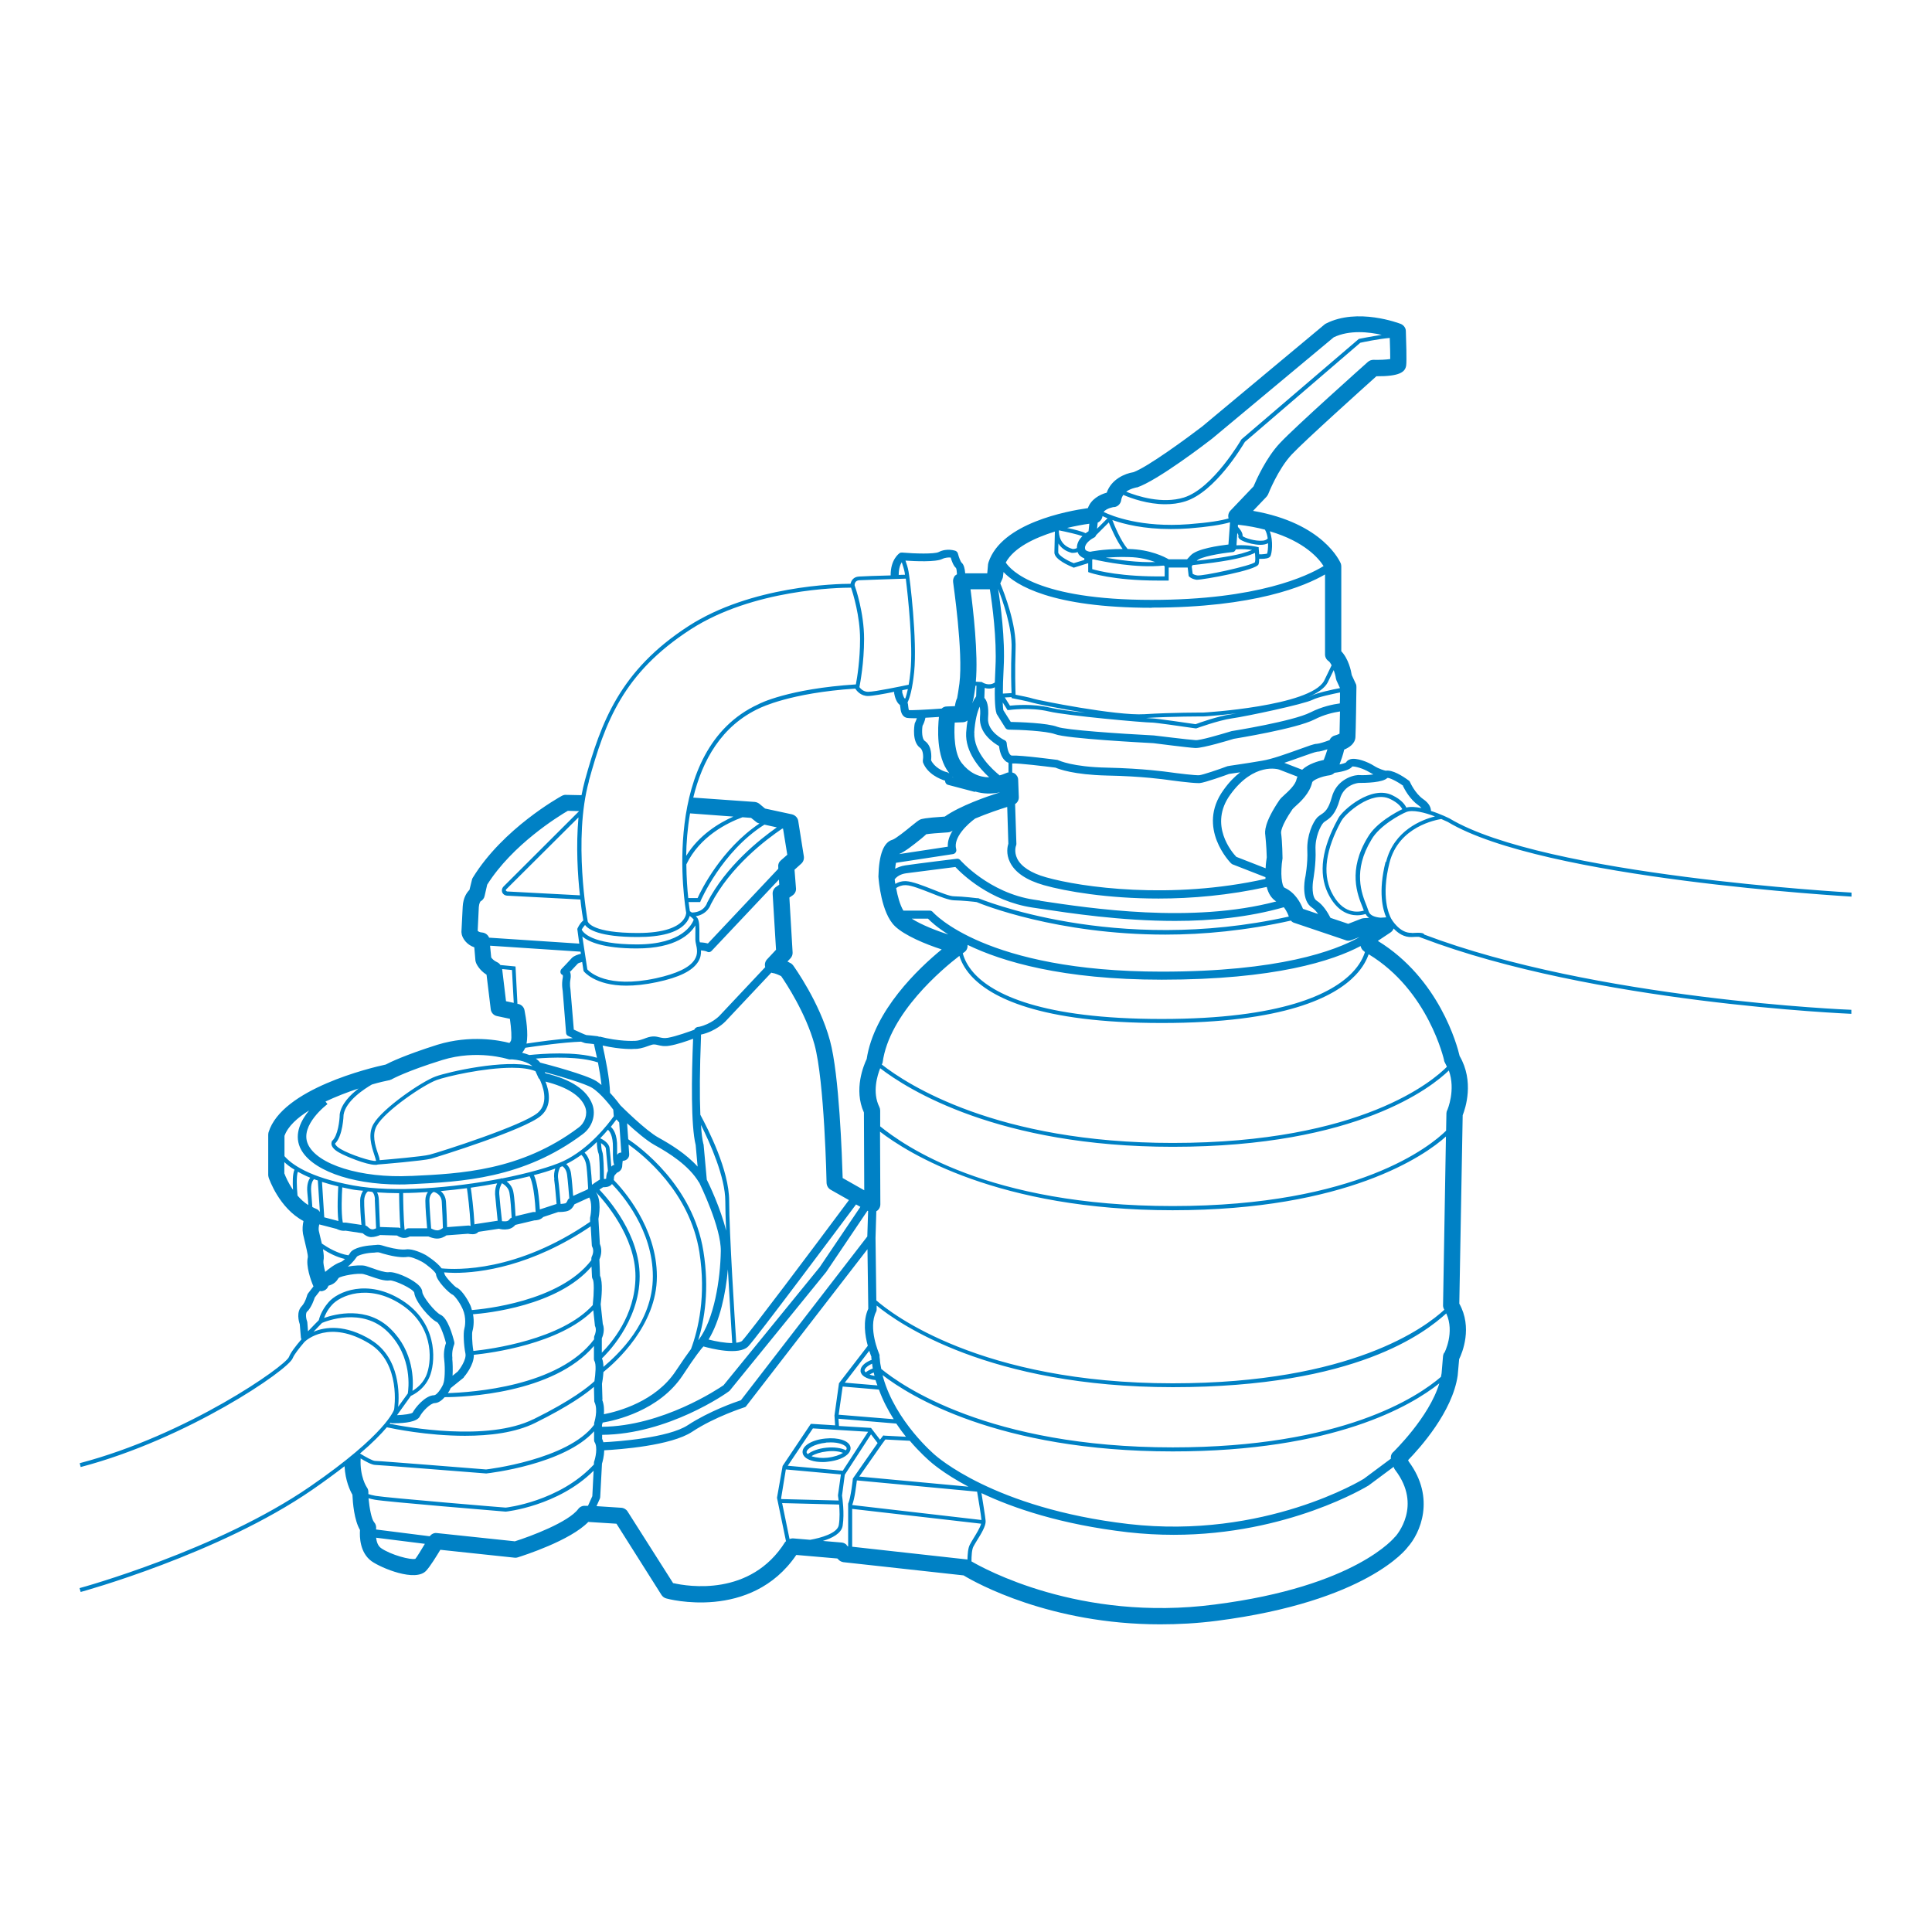 <svg viewBox="0 0 120 120" version="1.1" xmlns="http://www.w3.org/2000/svg" id="Layer_1">
  
  <defs>
    <style>
      .st0 {
        fill: #0081c5;
      }
    </style>
  </defs>
  <path d="M87.68,57.94c-.75.04-1.26-.86-1.27-.88-.14-.26-.64-1.35-.11-3.46.57-2.28,2.93-2.68,3.22-2.73.16.07.3.13.4.18,5.92,3.56,24.89,4.62,25.08,4.64v-.25c-.18-.01-19.08-1.07-24.96-4.6-.04-.02-.55-.28-1.16-.47,0-.18-.08-.46-.49-.74-.51-.36-.81-1.05-.81-1.05-.02-.04-.04-.08-.08-.1-.38-.28-1.01-.68-1.43-.61-.09-.02-.41-.1-.74-.31-.36-.23-1.08-.52-1.47-.4-.16.05-.23.15-.25.19-.05.04-.2.09-.41.13.1-.27.22-.6.29-.92.31-.13.69-.37.7-.8.02-.29.06-2.79.06-3.07,0-.08,0-.15-.04-.22l-.25-.54c-.04-.26-.2-1.01-.65-1.48v-5.26c0-.06-.01-.13-.03-.19-.05-.11-1.08-2.51-5.45-3.27l.83-.87s.09-.11.11-.17c.01-.02.61-1.56,1.47-2.47.81-.86,4.47-4.15,5.25-4.85,1.44.01,1.79-.26,1.85-.67.04-.28,0-1.58-.02-2.13,0-.2-.13-.37-.31-.45-.11-.04-2.69-1.03-4.66-.02-.04.02-.07.04-.1.07l-7.58,6.32c-.9.69-3.43,2.55-4.28,2.84-.51.08-1.36.43-1.65,1.27-.45.12-.98.42-1.17.96-1.28.18-5.36.93-6.17,3.36-.01.04-.02.08-.03.12l-.05.57h-1.37c-.02-.28-.08-.54-.22-.66-.06-.05-.17-.32-.23-.56-.02-.08-.08-.15-.16-.18-.02,0-.51-.19-1.04.08-.26.13-1.48.1-2.27.03-.05,0-.11,0-.16.04-.02.02-.56.38-.55,1.38-.77.02-1.72.05-1.97.07-.35.02-.48.26-.52.45-.85,0-6.19.12-10.07,2.63-4.25,2.75-5.43,5.97-6.43,9.58-.08.3-.15.61-.21.92l-.97-.02c-.08-.01-.17.02-.25.06-.15.08-3.66,2.03-5.53,5.08-.03.04-.05.09-.06.15l-.15.61c-.17.17-.39.49-.42,1.04l-.08,1.58s.01.11.02.15c.06.25.29.63.78.8l.07.83s.02.09.04.14.19.44.65.73l.26,2.14c.02.21.18.39.39.43l.8.17c.09.61.12,1.2.07,1.35-.03.07-.07.12-.1.15-.6-.16-2.41-.52-4.47.11-2.02.64-2.95,1.09-3.21,1.23-.93.2-6.45,1.51-7.28,4.21-.01.05-.02.1-.02.15v2.51s.01.11.03.16c.03.08.65,1.89,2.16,2.69-.05.23-.08.51-.03.8.03.13.07.3.11.47.07.3.21.85.19.98-.13.53.18,1.43.35,1.81l-.34.44s-.04.06-.05.1c0,0-.11.44-.33.68-.36.36-.19.96-.13,1.13l.07.84s.01.06.03.08v.02c-.35.41-.67.82-.77,1.09-.22.57-6.32,4.85-13,6.6l.06.24c6.62-1.74,12.89-6.02,13.17-6.76.09-.23.4-.62.73-1.01.12-.12,1.56-1.41,4.03.1,2,1.22,1.54,4.07,1.54,4.09,0,.01-.44,1.5-5.22,4.79-5.75,3.96-14.23,6.29-14.32,6.31l.07.24c.08-.02,8.61-2.36,14.39-6.35.78-.54,1.43-1.02,2-1.46.05.9.34,1.51.49,1.77.02.5.11,1.58.47,2.19-.03.43-.01,1.41.72,1.94.61.43,2.73,1.31,3.39.59.26-.28.65-.92.88-1.3l4.61.49c.07.01.14,0,.2-.02.35-.11,3.26-1.04,4.38-2.2l1.75.11,2.8,4.43c.07.1.17.18.29.21.05.02,5.26,1.44,8.08-2.7l2.55.22.07.07c.08.09.19.14.31.16l7.46.82c.75.46,5.38,3.04,12.21,3.04,1.12,0,2.3-.06,3.53-.22,9.3-1.2,11.78-4.48,11.84-4.57.77-.85,1.76-3.04.07-5.32l-.04-.09c.72-.74,2.76-3,3.08-5.26l.09-1.01c.2-.41.84-1.97.01-3.45l.21-11.7c.17-.43.73-2.1-.19-3.68-.15-.66-1.27-4.81-5.08-7.15l.81-.54c.08-.06.14-.14.17-.23.26.28.65.56,1.14.53.21-.01.35-.02.44-.01l.16.06c10.65,4.06,26.53,4.71,26.69,4.72v-.25c-.15,0-15.91-.65-26.52-4.67-.05-.1-.19-.14-.79-.1ZM84.74,59.11s.02.02.04.02c-.1.32-.31.78-.79,1.28-1.26,1.31-4.34,2.88-11.84,2.88s-10.49-1.55-11.66-2.85c-.43-.48-.61-.92-.69-1.23.06-.04.1-.07.11-.08.14-.1.2-.27.19-.44,2.15,1.04,5.89,2.16,12.06,2.16,7.05,0,10.63-1.18,12.35-2.09.03.14.11.27.24.34ZM89.89,68.95c-.03.07-.05.13-.05.2l-.02,1.08c-.95.93-5.47,4.68-16.98,4.68s-16.74-3.8-18.17-4.95v-.98c0-.08-.02-.16-.05-.22-.46-.92-.12-1.98.05-2.41,1.7,1.31,7.33,4.88,18.17,4.88,11.51,0,16.12-3.74,17.15-4.74.44,1.22-.09,2.44-.09,2.45ZM89.69,84.03c-.03.06-.05.13-.06.19l-.09,1.08c-.01.07-.03.15-.04.22-1.45,1.25-6.13,4.38-16.66,4.38-11.45,0-16.89-3.87-18.11-4.88,0-.01,0-.03,0-.04-.04-.19-.07-.35-.08-.54-.01-.06-.01-.12-.02-.17v-.11s-.02-.05-.03-.08c0-.02-.7-1.59-.18-2.61.02-.04.03-.08.03-.12v-.26c1.35,1.11,6.98,5.07,18.4,5.07s15.68-3.41,16.98-4.58c.54,1.17-.11,2.45-.12,2.45ZM53.22,91.95l7.47.7c.08.49.24,1.41.27,1.76l-8.03-.93h0c.16-.39.26-1.3.29-1.52ZM53.37,91.71l1.4-2,.22-.3,1.52.08c.64.75,1.18,1.21,1.22,1.25.07.06.83.76,2.42,1.6l-6.79-.63ZM54.93,89.16h-.07s-.2.26-.2.26l-.56-.73-1.99-.12-.03-.45,3.59.3c.2.3.4.57.6.82l-1.35-.07ZM52.05,92.91s.02.12.04.29l-3.57-.09v-.07s.29-1.77.29-1.77l3.42.31-.18,1.28v.02s0,.02,0,.02ZM52.34,91.35l-3.41-.31,1.56-2.32,3.43.21-1.58,2.43ZM52.09,87.87l.25-1.75,2.25.19c.25.68.57,1.29.92,1.84l-3.42-.28ZM37.48,89.59c-.02-.08-.05-.15-.08-.22v-.25c4.09-.03,7.72-2.58,7.87-2.7.02-.01.03-.03.05-.04l6-7.38,2.56-3.8.04.02-.05,1.58-7.85,10.17c-.37.12-1.97.68-3.3,1.55-1.2.79-4.39,1.02-5.24,1.06ZM33.13,88.15c-2.84,1.41-7.91.49-8.93.28.02-.02.03-.04.05-.06l.06.02c.06.02.13.01.19.01.65,0,1.41-.08,1.58-.43.15-.3.66-.82.92-.82.24-.01.45-.18.62-.37,1.18,0,6.75-.21,9.27-3.18v.8s0,.09.03.13c.12.2.07.8,0,1.26-.36.34-1.39,1.18-3.78,2.36ZM28.1,84.38c-.06-.49.1-.84.1-.84.02-.05.03-.11.02-.17-.11-.45-.41-1.51-.86-1.71-.34-.16-1.11-1.12-1.13-1.41-.01-.17-.12-.35-.35-.53-.44-.36-1.37-.76-1.75-.7-.21.02-.65-.12-.97-.24-.17-.06-.32-.11-.45-.15-.21-.06-.67-.04-1.11.04.32-.24.54-.58.57-.62.07-.07.45-.21.93-.24.11,0,.19-.01.25-.02.15-.01.15-.02.42.07l.15.04c.57.16,1.07.22,1.39.17.14-.03.53.1.88.29.3.16.85.62.89.77.01.41.84,1.22,1.04,1.29.08.04.39.38.62.89.24.54.14,1.1.1,1.23-.07.25-.04.99.07,1.54.07.37-.35.96-.47,1.1l-.33.27c.02-.37.01-.78-.02-1.08ZM20.06,77.59c.35.23.84.49,1.37.61-.1.09-.2.17-.3.2-.33.11-.75.44-.93.6-.08-.29-.13-.58-.11-.69.04-.19.02-.43-.03-.71ZM19.33,74.05c-.05-.56.12-.76.18-.81.07.03.15.06.23.08l.13,1.96c-.06-.09-.14-.17-.24-.2-.08-.03-.15-.07-.23-.11-.02-.24-.04-.55-.07-.93ZM20.19,68.43c.68-.32,1.4-.6,2.08-.82-.51.39-1.07.95-1.17,1.6,0,.35-.11,1.34-.47,1.65l-.02.03s-.04.12-.02.21c.04.16.19.33.46.48.39.23,1.7.77,2.26.77.06,0,.11,0,.16-.02.27-.02,2.8-.23,3.3-.36.42-.12,5.84-1.8,6.83-2.67.73-.63.49-1.6.28-2.12,1.35.34,2.2.88,2.47,1.59.16.43-.01.97-.42,1.27-3.57,2.68-7.34,2.86-10.36,3h-.07c-3.08.15-5.83-.71-6.38-1.99-.51-1.17,1.2-2.46,1.22-2.47l-.12-.16ZM33.26,66.54l.2.44s.04.02.05.04c.17.34.63,1.45-.1,2.09-.91.79-6.07,2.44-6.73,2.61-.42.11-2.47.29-3.1.34,0-.12-.06-.27-.12-.45-.16-.48-.37-1.14-.06-1.69.52-.92,2.91-2.55,3.73-2.84.6-.22,2.93-.76,4.68-.76.57,0,1.08.06,1.44.21ZM33.55,66c-.05-.07-.14-.16-.27-.25.96-.08,2.73-.14,3.86.24.09.46.17.96.22,1.4-.11-.09-.21-.17-.32-.24-.64-.4-2.98-1.02-3.49-1.15ZM32.62,65.08c.81-.12,2.36-.34,3.47-.38.23.09.28.1.31.1.06,0,.31.03.49.05.04.18.11.49.19.85-1.37-.41-3.43-.25-4.2-.17-.13-.05-.28-.1-.45-.14.07-.08.14-.19.2-.31ZM35.42,60.35c.16-.17.4-.42.47-.5.03-.03.15-.07.27-.1l.08.53.02.05s.68.89,2.64.89c.53,0,1.17-.06,1.91-.22,1.37-.29,2.2-.7,2.55-1.26.16-.25.19-.49.18-.71.23.02.33.06.33.06h0s.1.05.15.05c.07,0,.13-.03.18-.08l4.18-4.43.02.32-.19.13c-.14.09-.23.26-.22.44l.21,3.47-.56.6c-.12.13-.16.31-.11.48l-2.86,3.04s-.49.5-1.26.67c-.06,0-.13.01-.21.07-.04.03-.06.07-.08.11-.27.1-1.12.41-1.64.5-.24.04-.37,0-.52-.03-.2-.05-.42-.11-.83.04-.5.2-.7.18-.76.18,0,0-.92.05-2.14-.27v.03s-.08-.05-.13-.05c-.14-.02-.63-.07-.68-.07-.08-.02-.44-.18-.78-.34l-.21-2.52s-.06-.29,0-.6c.04-.21.02-.38-.04-.5ZM36.33,57.44c.2.29.9.76,3.28.76,1.45,0,2.44-.27,2.94-.81.18-.19.25-.37.29-.5.08.06.18.14.25.23-.1.27-.7,1.54-3.53,1.54s-3.35-.75-3.43-.92c.03-.06.11-.18.21-.29ZM42.86,50.52l2.69.2c-.9.4-2.14,1.15-2.93,2.44.01-.82.08-1.72.24-2.64ZM46.11,50.76l.54.04.34.27c.05.04.11.06.18.08-2.36,1.58-3.63,4.15-3.84,4.63h-.58c-.06-.52-.11-1.24-.12-2.09.84-1.75,2.56-2.59,3.49-2.93ZM21.77,77.79c-.03.05-.08.12-.13.18-.65-.1-1.29-.48-1.65-.73-.03-.12-.06-.24-.09-.37-.04-.16-.07-.31-.1-.43-.02-.12,0-.27.03-.39l1.08.28c.05.03.31.15.55.11l1.07.16c.1.09.29.23.51.24.23,0,.46-.08.57-.13l1.05.03c.09.06.25.15.44.15.16,0,.28-.05.35-.09h1.16c.1.04.31.13.54.13h.01c.24,0,.46-.12.57-.2l1.34-.1c.06.01.16.03.3.03.17,0,.28-.07.35-.15l1.27-.19c.1.03.32.07.55.03.24-.04.39-.17.47-.27l1.18-.28c.11,0,.38-.02.55-.21l.93-.31c.11,0,.41,0,.6-.07.22-.07.35-.28.41-.41l.7-.32c.09-.04.15-.07.22-.1.16.27.14.86.05,1.26,0,.02,0,.04,0,.07v.18c-4.55,3.13-8.3,2.98-9.22,2.89-.31-.42-.98-.82-.99-.83-.18-.1-.8-.4-1.2-.35-.25.04-.7-.02-1.18-.15l-.14-.04c-.33-.1-.37-.11-.61-.08-.06,0-.13.01-.24.02-.36.02-1.11.14-1.32.46ZM26.94,74.03c.11.03.48.17.5.63.03.47.06,1.25.07,1.62,0,0-.02,0-.03.01-.04.03-.17.13-.32.13-.15,0-.31-.08-.36-.11,0,0-.01,0-.02,0-.03-.4-.1-1.29-.11-1.73,0-.39.2-.52.27-.55ZM31.18,75.84c-.05-.41-.14-1.28-.17-1.68-.02-.33.1-.56.17-.67.13.08.4.26.46.58.07.37.12,1.17.14,1.56-.05.02-.1.05-.13.1,0,0-.06.1-.18.12-.11.02-.22,0-.29,0ZM37.51,73.23c0-.54-.02-1.51-.1-1.69-.04-.09-.07-.33-.08-.54.13.09.28.21.3.33.03.25.1,1.1.13,1.4-.06.09-.1.24-.11.48-.02.01-.07.02-.13.02ZM37.45,73.74c.13,0,.34,0,.5-.13.03-.02.04-.05.06-.07.64.66,2.54,2.87,2.54,5.74s-2.18,4.86-3.07,5.62c0-.19-.03-.38-.09-.53.17-.16,2.34-2.24,2.34-5.1,0-2.57-1.92-4.77-2.5-5.38.07-.05.15-.1.23-.15ZM37.26,77.28l-.09-1.57c.04-.22.2-1.16-.16-1.67,0,0,0,0,0,0,.52.55,2.46,2.75,2.46,5.23s-1.55,4.19-2.09,4.75v-.89c.07-.15.2-.54.06-.9l-.13-1.22c.05-.41.15-1.37-.04-1.77l-.04-1.01c.07-.16.2-.54.04-.94ZM28.25,79.06c1.58,0,4.75-.4,8.44-2.89l.07,1.19s.01.07.03.09c.14.28-.03.59-.03.59-.02.04-.03.09-.03.13v.1c-1.96,2.59-6.77,3.05-7.42,3.1-.03-.09-.04-.17-.08-.26-.25-.56-.66-1.08-.88-1.14-.15-.09-.7-.67-.74-.84,0-.03-.02-.07-.03-.1.17.01.39.03.68.03ZM29.4,83.9c-.09-.55-.09-1.11-.06-1.2.05-.16.13-.59.04-1.07.83-.06,5.27-.51,7.36-2.96l.03.65s.02.1.05.14c.08.13.08.83,0,1.55v.05c-1.95,2.15-6.34,2.74-7.41,2.85ZM37.42,86.94l-.03-.99c.02-.1.07-.4.09-.73.78-.63,3.32-2.91,3.32-5.94s-2.09-5.39-2.68-5.99c0-.02.01-.03.01-.05,0-.14.03-.21.04-.23,0,0,0,0,0,0l.15-.17c.19-.07.34-.24.33-.48,0-.1.03-.24.03-.26.09,0,.19-.03.27-.1.09-.08.14-.19.13-.32,0-.07-.02-.31-.04-.59.9.64,3.81,2.94,4.4,6.68.43,2.72-.07,4.81-.52,6.02-.23.31-.53.74-.95,1.37-1.24,1.88-3.57,2.51-4.46,2.68.02-.28.01-.61-.11-.9ZM45.48,83.42c-.44,0-1.01-.1-1.47-.22.7-1.14,1.07-2.85,1.2-4.36.11,1.96.23,3.91.27,4.58ZM43.69,71.06c-.07-.28-.12-.68-.15-1.19.57,1.14,1.51,3.25,1.51,4.74,0,.44.02,1.09.05,1.83-.34-1.39-1.06-2.89-1.2-3.17l-.2-2.2ZM43.43,73.45c.06.13,1.37,2.8,1.34,4.27-.03,1.74-.41,4.22-1.37,5.49-.01.01-.02.02-.03.03.39-1.28.7-3.17.32-5.52-.65-4.1-4-6.51-4.67-6.96-.03-.38-.05-.77-.07-.99.53.49,1.21,1.07,1.69,1.34.89.49,2.15,1.27,2.78,2.34ZM37.4,88.48s.02-.08.03-.12c.78-.13,3.51-.73,4.97-2.93.8-1.22,1.15-1.65,1.29-1.8.47.13,2.2.58,2.78,0,.49-.5,5.69-7.47,6.7-8.82l.27.15-2.53,3.75-5.97,7.33c-.34.23-3.8,2.55-7.55,2.58v-.14ZM46.11,83.27c-.07.07-.21.11-.38.13-.08-1.23-.44-6.87-.44-8.8s-1.31-4.46-1.79-5.36c-.05-1.2-.04-2.82.04-4.81v-.17c.92-.2,1.48-.78,1.51-.81l2.86-3.04s.03.02.05.02c.19.02.42.13.56.2.29.42,1.53,2.29,2.07,4.25.62,2.26.75,8.53.75,8.59.01.18.1.34.26.43l1.13.64c-2.23,3-6.23,8.32-6.62,8.72ZM48.64,51.49l.26,1.6-.4.35c-.12.1-.18.25-.16.41v.11s-4.37,4.64-4.37,4.64c-.11-.03-.27-.06-.5-.07-.01-.06-.03-.12-.03-.15,0-.12,0-.25,0-.39,0-.39.01-.76-.12-.97-.03-.04-.07-.07-.1-.11.75-.13.93-.74.93-.74,1.21-2.35,3.44-4.03,4.43-4.7h.06ZM43.19,57.98c0,.14,0,.27,0,.4,0,.08.02.16.04.26.06.27.14.62-.09.97-.31.49-1.11.87-2.39,1.15-3.05.66-4.13-.39-4.27-.55l-.31-2.04c.4.33,1.32.74,3.38.74,2.45,0,3.33-.91,3.64-1.43.01.16,0,.34,0,.51ZM43.92,56.08s-.17.59-.95.6c-.04-.03-.09-.07-.12-.08-.01-.09-.05-.3-.08-.57h.72l.03-.08s1.31-3.06,3.96-4.73l.77.17c-1.08.76-3.16,2.41-4.33,4.68ZM37.89,67.9c-.01-.88-.31-2.28-.46-2.96,1.15.26,1.95.22,1.94.21.01,0,.04,0,.09,0,.14,0,.42-.03.88-.21.25-.1.35-.07.52-.03.17.04.38.1.73.04.44-.07,1.06-.28,1.46-.43-.1,2.37-.14,5.4.16,6.6l.12,1.34c-.72-.8-1.69-1.39-2.43-1.8-.8-.44-2.29-1.93-2.37-2.01-.05-.06-.29-.4-.63-.76ZM38.29,69.53s.11.11.17.19c.02.3.1,1.48.13,1.87-.09-.01-.18.03-.24.11l-.02.04c0-.12,0-.27,0-.46.02-.83-.24-1.16-.39-1.29.15-.19.26-.34.35-.46ZM37.77,70.18c.09.08.31.35.3,1.09-.01.7.02.95.07,1.04,0,.02,0,.04,0,.05-.06,0-.11.04-.15.08l-.02.02c-.03-.38-.08-.96-.11-1.16-.04-.32-.44-.54-.58-.6.18-.18.34-.36.48-.53ZM37.07,70.93c0,.2.04.56.11.72.05.11.08.87.08,1.61,0,0,0,0,0,0-.23.14-.38.25-.49.33-.02-.34-.05-.8-.09-1.14-.05-.47-.25-.74-.37-.86.28-.21.53-.43.76-.66ZM36.11,71.73c.07.07.27.28.32.74.05.42.08,1.01.1,1.35,0,.01,0,.02,0,.02-.03.04-.18.11-.33.17l-.6.27c-.03-.39-.08-1.03-.13-1.38-.04-.31-.18-.49-.3-.6.33-.16.64-.36.94-.57ZM34.92,72.43c.07.04.25.18.3.52.05.37.11,1.12.14,1.48-.04.03-.08.06-.1.11-.03.09-.1.19-.14.2-.07.02-.19.03-.3.04-.03-.41-.1-1.18-.15-1.54-.06-.38.09-.68.13-.75.04-.02.08-.03.12-.05ZM34.42,73.26c.05.35.12,1.12.15,1.52,0,0,0,0,0,0l-1.04.34s0,0,0,0c-.08-1.3-.25-1.89-.37-2.13.51-.13.96-.27,1.33-.41-.06.17-.1.4-.06.67ZM32.9,73.07c.08.14.29.68.37,2.21-.03,0-.06.01-.09,0-.02,0-.05,0-.07,0l-1.09.26c-.02-.41-.06-1.15-.14-1.53-.06-.3-.24-.5-.41-.63.51-.1.98-.21,1.42-.32ZM30.92,75.82l-1.38.21s-.05.01-.07.02c-.05-.98-.18-1.95-.23-2.28.56-.08,1.11-.17,1.64-.27-.08.16-.14.38-.13.67.03.39.12,1.21.16,1.64ZM29,73.8c.05.33.18,1.34.23,2.34-.02,0-.03,0-.03,0-.04-.02-.08-.02-.11-.02l-1.32.1c-.01-.39-.04-1.13-.07-1.58-.02-.31-.16-.52-.33-.66.55-.05,1.1-.11,1.64-.18ZM26.53,76.29h-1.16c-.08.01-.13.02-.18.09,0,0-.03,0-.06,0-.07-.68-.09-1.91-.09-2.28.51,0,1.02-.03,1.54-.06-.09.12-.16.28-.16.54,0,.43.07,1.27.11,1.7ZM24.79,74.11c0,.36.02,1.47.08,2.18-.03-.02-.06-.04-.1-.04l-1.17-.04c-.02-.45-.05-1.31-.07-1.71-.01-.21-.06-.34-.11-.44.44.03.9.05,1.37.05ZM23.28,74.52c.02.41.06,1.35.08,1.77-.09.04-.2.09-.28.06-.07,0-.18-.09-.24-.15-.04-.04-.09-.07-.14-.08-.03-.39-.09-1.19-.08-1.55.01-.38.19-.54.23-.57.09,0,.17.02.26.03h0s.16.07.18.48ZM22.44,76.08l-.94-.14s-.06,0-.09,0c-.03,0-.07,0-.12-.01-.11-.61-.06-1.78-.03-2.18.2.04.4.09.62.13.21.04.45.06.67.08-.08.13-.17.32-.18.6-.01.36.04,1.11.08,1.52ZM21.02,75.84l-.88-.23-.14-2.2c.3.1.64.19,1.01.28-.02.35-.08,1.46.01,2.15ZM28.8,85.55c.07-.08.65-.76.63-1.4,1.06-.11,5.32-.66,7.42-2.77l.1.94s0,.05.02.07c.09.2,0,.49-.05.58-.01.03-.02.07-.02.1v.12c-2.2,2.94-7.58,3.29-9.08,3.34.08-.12.14-.23.17-.31l.82-.66ZM54.42,75.23s.01,0,.02,0c.15-.09.24-.25.24-.43l-.02-4.51c1.7,1.31,7.33,4.88,18.17,4.88s15.69-3.41,16.98-4.58l-.18,10.5c0,.09.03.18.08.26-1.15,1.07-5.74,4.57-16.87,4.57-11.95,0-17.49-4.34-18.41-5.15l-.05-3.88h0s.05-1.66.05-1.66ZM53.7,85.13c0-.12.16-.29.47-.43.01.1.02.19.04.3-.18.07-.33.15-.44.24-.04-.04-.07-.08-.07-.11ZM54.27,85.25c.01.07.03.14.05.21-.12-.02-.22-.05-.31-.08.07-.05.16-.09.26-.13ZM54.12,84.24v.06c0,.06.01.11.02.16-.44.17-.71.43-.69.7.01.14.1.26.24.35.17.11.41.18.69.21.03.12.08.22.12.33l-2.03-.17,1.52-1.98c.05.16.1.28.12.34ZM53.83,65.78c-.18.38-.82,1.89-.17,3.32l.02,4.83-1.34-.76c-.04-1.28-.21-6.43-.79-8.54-.65-2.4-2.22-4.57-2.28-4.66-.04-.06-.09-.1-.15-.14-.02,0-.09-.05-.21-.11l.19-.2c.09-.1.14-.23.13-.37l-.2-3.4.19-.13c.15-.1.24-.27.22-.45l-.09-1.15.41-.37c.13-.11.19-.28.17-.45l-.35-2.21c-.03-.2-.19-.36-.39-.41l-1.67-.36-.36-.3c-.08-.06-.18-.1-.28-.11l-3.82-.27c.55-2.27,1.73-4.47,4.15-5.57.02,0,1.82-.93,5.91-1.2.1.15.35.46.79.46.27,0,1-.13,1.63-.26,0,.04,0,.07,0,.1.04.22.14.57.36.72,0,.04.01.09.02.13.02.22.07.6.42.67.07.01.19.02.35.02.08,0,.17,0,.26,0-.04.12-.09.22-.11.27-.02.03-.03.06-.03.09-.02.11-.18,1.11.34,1.48.22.16.2.63.17.78,0,.04,0,.09.01.13.28.72,1.05,1.03,1.37,1.13,0,.12.07.23.19.26l1.67.44v-.03c.5.15,1.02.17,1.56.05-.84.27-2.47.83-3.44,1.51-1.26.08-1.44.15-1.52.18-.12.06-.24.15-.57.42-.29.24-.96.78-1.16.84-.54.15-.84.91-.87,2.29.02.23.17,2.26,1.03,3.08.59.57,1.9,1.12,2.9,1.44-1.43,1.17-4.21,3.8-4.66,6.82ZM56.22,43.39s-.02-.02-.04-.02c-.04-.04-.11-.23-.14-.35,0,0,0-.06,0-.15.14-.03.26-.05.35-.07-.06.26-.11.46-.17.6ZM58.94,48.01s.02.03.04.04c-.06-.04-.11-.08-.2-.1-.23-.05-.74-.29-.95-.73.03-.23.06-.89-.39-1.2-.18-.12-.19-.62-.14-.94.05-.09.14-.28.18-.5.31-.02.61-.03.84-.05-.07.64-.19,2.46.63,3.48ZM60.1,44.73c-.04.23-.07.48-.09.77-.07,1.2.83,2.23,1.43,2.78-.65,0-1.24-.29-1.7-.88-.47-.59-.49-1.79-.44-2.52l.5-.02c.12,0,.22-.05.31-.12ZM60.59,42.59h.06s-.02.66-.02.66c-.06.08-.14.21-.24.43.07-.2.13-.56.2-1.09ZM71.54,37.74c6.38,0,9.54-1.35,10.76-2.06v4.97c0,.16.08.32.22.41.07.05.13.15.19.26l-.47.97c-.87,1.58-7.46,1.97-7.52,1.97-.02,0-1.89-.01-3.64.1-1.74.11-6.63-.87-6.89-.96-.23-.08-.86-.2-1.11-.25-.01-.33-.05-1.43,0-2.86.06-1.48-.69-3.43-.95-4.05l.13-.29c.02-.05.04-.1.04-.16l.03-.26c.76.81,2.98,2.22,9.21,2.22ZM82.97,42.11s.02.1.04.15l.22.48c-.49.09-1.41.29-1.79.48-.03.02-.08.04-.14.06.55-.25.97-.53,1.16-.88l.38-.78c.06.17.11.35.13.49ZM61.98,36.54c.3.76.9,2.46.85,3.74-.05,1.31-.02,2.35,0,2.77l-.54.03c0-.39.01-.91.05-1.62.1-1.79-.2-3.96-.35-4.91ZM62.83,43.3v.06s.1.02.1.02c0,0,.9.17,1.17.26.14.05,1.66.37,3.31.63-.94-.1-1.79-.22-2.2-.32-1.07-.25-2.17-.15-2.48-.12l-.32-.51.43-.02ZM62.6,44.1h.08s1.29-.19,2.47.09c1.15.27,5.91.69,6.37.69.01,0,.02,0,.03,0,.2,0,1.75.22,2.7.36h.03s.03,0,.03,0c.01,0,1.32-.49,2.21-.62.87-.12,4.47-.88,5.02-1.16.34-.17,1.2-.35,1.69-.45,0,.22,0,.45-.01.68-.44.06-1.12.2-1.83.56-1.08.55-4.82,1.15-4.89,1.16-.73.22-1.98.59-2.25.56-.41-.02-2.53-.29-2.58-.29-2.14-.11-5.49-.34-5.98-.53-.64-.25-2.4-.3-2.91-.31l-.46-.73c-.01-.05-.03-.19-.04-.48l.31.49ZM71.1,44.6c1.74-.11,3.59-.1,3.62-.1.1,0,.96-.06,2.07-.19-.12.02-.22.04-.3.05-.85.12-2.02.54-2.23.62-.37-.05-2.42-.36-2.71-.36,0,0-.01,0-.02,0-.04,0-.2-.01-.42-.03ZM61.89,44.32l.55.88c.04.07.12.12.21.12.62,0,2.34.08,2.88.28.72.28,5.58.53,6.11.56.09.01,2.17.28,2.6.3,0,0,.02,0,.03,0,.48,0,2.07-.48,2.36-.57.16-.03,3.86-.62,5.01-1.2.6-.31,1.19-.44,1.59-.5-.01.6-.02,1.14-.03,1.38-.07.04-.19.09-.29.11-.15.04-.27.15-.33.29-.29.11-.63.22-.79.23-.17,0-.51.13-1.15.36-.73.26-1.63.59-2.25.69-1.09.19-2.1.32-2.15.34-.56.21-1.54.54-1.75.56-.22.02-1.31-.11-1.95-.2-.01,0-1.5-.22-3.77-.27-2.17-.04-3-.45-3.01-.45-.03-.01-.05-.02-.08-.03-.09-.01-2.26-.3-2.81-.27-.03,0-.07,0-.11-.04-.15-.14-.22-.54-.23-.71,0-.09-.06-.18-.14-.21-.01,0-1.09-.52-1.02-1.37.06-.76-.08-1.1-.23-1.25l.02-.62c.09.03.18.04.28.04.11,0,.23-.02.35-.08-.02,1.2.07,1.53.11,1.63ZM83.58,58.4c.11.04.23.04.34,0l.53-.2s0,0,0,0c-1.53.87-5.03,2.15-12.3,2.15-10.96,0-14.17-3.66-14.21-3.7-.05-.06-.12-.09-.19-.09h-1.64c-.21-.35-.36-.9-.45-1.4.13-.09.31-.18.57-.18.02,0,.03,0,.05,0,.34.01.96.26,1.55.49.57.23,1.11.44,1.42.45.52.01,1.28.09,1.41.11.33.14,4.99,2.02,11.73,2.02,2.37,0,5-.25,7.79-.87.06.07.13.12.21.14l3.2,1.08ZM60.74,55.79h-.04s-.87-.11-1.45-.12c-.26,0-.8-.22-1.33-.43-.61-.24-1.25-.49-1.64-.51-.02,0-.04,0-.06,0-.27,0-.46.08-.61.17-.02-.1-.03-.2-.04-.29.12-.14.33-.32.72-.37.7-.09,2.55-.33,3.05-.39.41.44,2.14,2.12,4.79,2.52l.4.06c1.93.29,5.08.77,8.46.77,2.25,0,4.59-.23,6.75-.85.19.24.29.51.31.58-10.82,2.4-19.23-1.12-19.31-1.15ZM64.62,55.94l-.4-.06c-2.79-.42-4.56-2.44-4.58-2.46-.05-.06-.14-.1-.22-.08,0,0-2.38.29-3.19.41-.26.04-.46.12-.63.21.01-.13.03-.26.05-.37l3.54-.54c.07-.01.13-.05.17-.11s.05-.13.03-.2c-.2-.72.71-1.56,1.18-1.9.76-.32,1.54-.58,1.99-.72l.07,2.28c-.05.16-.16.63.1,1.15.31.64,1.02,1.12,2.11,1.43,1.34.38,3.95.83,7.12.83,2.06,0,4.37-.2,6.72-.72.09.38.28.71.59.9-5.24,1.39-11.55.43-14.66-.04ZM55.84,53.05c.36-.15.82-.51,1.38-.96.16-.14.3-.25.3-.27.13-.03.81-.09,1.36-.12.1-.01.2-.04.27-.1,0,0,.01,0,.02-.01-.19.31-.32.65-.3,1l-3.03.46ZM60.51,45.52c.05-.8.2-1.32.34-1.63.03.13.05.33.02.65-.08.99.83,1.6,1.18,1.8.03.23.11.67.38.91.06.06.13.1.21.13v.6s-.03,0-.05,0l-.18.07c-.11.05-.21.08-.32.11-.41-.33-1.64-1.42-1.57-2.65ZM78.6,54.46s0,.09,0,.13c-5.86,1.31-11.45.52-13.63-.1-.93-.26-1.55-.67-1.79-1.16-.21-.43-.08-.8-.07-.81.01-.03.02-.07.02-.1l-.08-2.48c.15-.09.24-.26.23-.44l-.04-1.06c0-.16-.09-.31-.22-.4-.05-.03-.1-.04-.15-.06v-.56s0,0,.01,0c.43-.02,2.04.18,2.68.26.2.09,1.13.44,3.18.49,2.24.04,3.69.26,3.71.26.27.04,1.54.21,1.98.21.03,0,.06,0,.08,0,.34-.03,1.62-.49,1.83-.57,0,0,.28-.04.69-.1-.34.26-.69.61-1.03,1.09-1.72,2.36.44,4.54.46,4.56.02.02.05.04.08.06l2.05.8ZM78.59,51.87c.03.25.05.6.07.88.01.28.02.5.02.5-.02.15-.06.39-.07.68l-1.82-.71c-.26-.27-1.74-1.99-.37-3.87,1.47-2.03,2.98-1.57,3.03-1.55l1.14.44c-.02.05-.05.1-.06.16-.07.36-.52.76-.76.98-.13.12-.22.2-.3.31-.97,1.43-.91,1.99-.88,2.18ZM80.88,47.81l-1.11-.43c.35-.12.71-.24,1.03-.36.42-.15.9-.32,1.01-.33.16,0,.41-.08.64-.15-.06.21-.15.45-.23.66-.37.08-.95.25-1.33.6ZM59.13,48.22s.04.05.07.07h-.02s-.03-.05-.04-.07ZM56.63,57.06h1.01c.16.17.56.54,1.26.98-.71-.22-1.68-.6-2.27-.98ZM86.06,53.53c-.47,1.87-.17,2.97.04,3.45,0,0-.02,0-.02,0l-.33.02c-.33-.03-.66-.13-.74-.39-.03-.09-.07-.2-.12-.33-.31-.77-.89-2.19.3-4.14.5-.87,1.82-1.57,2.15-1.7.4-.17,1.16.03,1.79.27-.81.2-2.55.86-3.04,2.83ZM84.71,56.56c-.33.1-1.33.27-2.03-1.19-.54-1.15-.33-2.62.62-4.36l.04-.06c.19-.36,1.83-1.9,3.01-1.32.5.24.68.5.75.63-.37.18-1.63.84-2.15,1.75-1.25,2.05-.64,3.55-.31,4.36.03.08.05.13.07.19ZM87.14,48.82c.1.2.42.82.96,1.2.09.06.14.12.19.17-.35-.07-.68-.1-.94-.03-.08-.17-.29-.49-.88-.77-1.3-.63-3.06.91-3.34,1.42l-.03.06c-1,1.82-1.21,3.36-.63,4.59.55,1.15,1.3,1.39,1.83,1.39.23,0,.42-.05.52-.08.05.1.13.18.22.24l-.33.02s-.1.01-.15.03l-.82.32-1.1-.37c-.18-.35-.47-.82-.85-1.06-.34-.21-.27-1.04-.22-1.31,0-.04.18-.99.14-1.85-.04-.79.31-1.5.49-1.69.05-.05.1-.08.16-.12.25-.17.6-.4.86-1.34.25-.93,1.15-1.01,1.17-1.01.44,0,1.5-.02,1.78-.31.11-.03.59.2.99.49ZM84.01,47.61c.15-.02.66.12,1.04.35.09.05.17.1.25.14-.27.04-.61.06-.95.04-.45.03-1.36.36-1.63,1.38-.21.76-.44.92-.65,1.06-.09.06-.16.11-.24.18-.29.3-.67,1.14-.63,2.06.04.8-.13,1.72-.14,1.73-.03.14-.24,1.4.44,1.83.14.09.26.23.37.39l-.94-.32c-.15-.37-.48-1.01-1.14-1.31-.18-.09-.28-.9-.13-1.83,0-.04-.01-.99-.09-1.58,0-.02-.04-.38.71-1.47.03-.04.09-.09.15-.15.35-.31.92-.84,1.07-1.51.03-.14.56-.38,1.11-.45.11-.02.21-.08.28-.15.6-.08.98-.21,1.11-.4ZM78.7,34.39s-.27.05-.49.04c-.01-.18-.03-.33-.03-.36v-.08s-.09-.02-.09-.02c-.02,0-.53-.14-1.29-.1l.05-.77c.05.08.08.15.07.18-.05.17.17.28.37.36.2.08.62.2,1,.2.18,0,.34-.03.47-.1.01.32-.03.59-.06.65ZM77.95,34.92c-.23.22-3.27.88-3.59.82-.17-.03-.25-.08-.28-.1l-.06-.46s0,0,0,0c.03-.02.03-.05.05-.08.29-.03,2.12-.22,3.1-.49.39-.1.63-.2.78-.27.02.21.03.46,0,.57ZM68.47,32.05c.08.04.19.09.32.14l-.65.65.04-.38c.16-.07.27-.22.3-.4ZM67.96,33.39c.06-.03.1-.09.12-.15l.79-.79c.14.35.47,1.12.86,1.65-1.27,0-2.02.17-2,.17-.05,0-.23-.03-.3-.11-.02-.02-.04-.06-.04-.15.02-.3.42-.55.58-.63ZM71.78,34.91c-1.12.04-2.3-.13-3.1-.27.37-.03.85-.06,1.42-.04.71.01,1.28.17,1.68.32ZM66.89,33.98s0,.04,0,.06c-.13.07-.26.06-.26.06-.79-.21-.87-.87-.86-1.16.49.1,1.16.25,1.46.36-.17.17-.32.39-.34.67ZM65.74,33.76c.15.24.4.47.83.58,0,0,.03,0,.08,0,.07,0,.17-.01.28-.05.03.07.06.14.12.2.09.09.19.15.3.19v.1l-.66.2c-.47-.19-.96-.5-.96-.67,0-.13,0-.34.01-.56ZM67.84,34.75s.04,0,.07-.01c.66.15,2.64.56,4.36.39.03.02.06.03.07.04v.63c-2.67.04-4.15-.35-4.5-.45v-.6ZM72.59,34.74c-.25-.15-1.15-.61-2.47-.64-.03,0-.05,0-.08,0-.44-.52-.83-1.48-.95-1.8.74.26,1.95.56,3.63.56.36,0,.73-.01,1.13-.04,1.15-.09,2-.22,2.55-.38l-.1,1.38c-.59.07-1.95.26-2.34.67-.09.1-.17.18-.23.25h-1.14ZM76.56,34.29c.1,0,.16-.08.2-.17.43-.03.78,0,1.01.04-.14.06-.34.13-.65.22-.78.21-2.17.38-2.79.45,0,0,0,0,0,0,.24-.25,1.45-.46,2.24-.54ZM78.57,32.9c.09.15.14.34.17.54-.06.09-.19.13-.3.14-.49.05-1.13-.17-1.26-.28.02-.22-.19-.47-.29-.57v-.14c.64.07,1.19.18,1.69.31ZM70.61,30.28c1.27-.42,4.31-2.75,4.67-3.03l7.56-6.3c.98-.47,2.2-.33,2.98-.15-.68.1-1.37.24-1.42.25l-7.27,6.22-.03.03s-1.75,3.03-3.56,3.6c-1.36.42-2.9-.08-3.59-.36.26-.19.58-.25.66-.27ZM69.2,31.5c.23-.03.41-.21.44-.44.02-.13.07-.23.13-.32.49.21,1.51.58,2.61.58.41,0,.83-.05,1.24-.18,1.85-.58,3.53-3.41,3.7-3.69l7.17-6.16c.18-.04,1.12-.24,1.83-.3.02.51.03,1.02.03,1.31-.24.04-.66.06-1.04.05-.12,0-.25.04-.35.13-.18.16-4.53,4.04-5.46,5.04-.87.92-1.48,2.31-1.64,2.69l-1.44,1.51c-.12.13-.16.31-.11.48-.44.13-1.18.26-2.48.36-2.94.22-4.74-.5-5.28-.76.17-.24.64-.31.65-.31ZM67.66,32.53l-.05.47c-.05.03-.12.07-.18.12-.21-.11-.72-.24-1.15-.33.52-.12.99-.21,1.38-.26ZM65.52,33.01c0,.29-.03,1.01-.03,1.31,0,.44.97.84,1.16.92l.04.02.9-.28v.55l.08.03c.06.02,1.42.5,4.28.5.17,0,.34,0,.52,0h.12v-.81h1.18s.06.52.06.52l.02.03s.12.15.46.21c0,0,.02,0,.03,0,.41,0,3.7-.59,3.83-.96.03-.09.04-.21.04-.34.05,0,.1,0,.16,0,.21,0,.45-.03.53-.15.1-.15.2-.96-.03-1.56,2.18.64,3.06,1.71,3.34,2.16-.99.61-4.09,2.1-10.68,2.1-7.09,0-8.75-1.84-9.06-2.32.5-.92,1.78-1.53,3.04-1.92ZM61.48,36.59c.15.93.44,3.1.35,4.84-.02.37-.03.68-.04.96-.36.25-.73.02-.78-.01l-.03-.02-.37-.02c.16-1.7-.17-4.53-.33-5.74h1.2ZM58.52,34.72c.21-.1.41-.1.53-.09.06.21.17.52.33.65.03.05.05.2.06.39-.04.03-.09.05-.13.09-.09.12-.13.26-.11.4,0,.05.64,4.34.39,6.3-.05.36-.12.82-.14.9-.06.11-.11.3-.14.5l-.51.02c-.12,0-.23.05-.31.13-.9.07-1.89.11-2.03.1-.03-.04-.04-.18-.05-.25,0-.07-.02-.15-.04-.23.14-.29.3-.84.41-1.89.2-1.99-.27-5.84-.35-6.25-.04-.23-.12-.48-.19-.67.59.04,1.87.1,2.28-.1ZM56.01,34.92c.06.18.14.42.18.63,0,.03.01.08.02.15-.09,0-.23,0-.39.01,0-.4.1-.65.19-.79ZM53.37,36.04c.37-.02,2.39-.08,2.89-.1.14,1.11.46,4.11.29,5.78-.03.32-.07.58-.11.81-.39.08-2.1.44-2.52.44-.27,0-.45-.17-.54-.29.05-.27.29-1.52.29-3,0-1.62-.53-3.17-.59-3.33,0-.07.02-.3.3-.31ZM36.57,48.52c1.02-3.69,2.14-6.72,6.33-9.43,3.87-2.5,9.23-2.59,9.96-2.59.12.35.56,1.77.56,3.19,0,1.3-.18,2.41-.26,2.82-4.19.27-5.99,1.19-6.05,1.23-6.21,2.83-4.54,12.66-4.49,12.95,0,.02,0,.26-.26.54-.32.33-1.05.72-2.75.72-2.8,0-3.08-.64-3.11-.73v-.03c-.01-.05-.91-5.1.08-8.67ZM36.02,55.61l-4.53-.24s-.06-.04-.07-.05c0-.01-.01-.05.02-.08l4.49-4.47c-.16,1.78-.05,3.59.09,4.84ZM29.67,57.81l.07-1.47c.02-.25.1-.34.1-.35.13-.07.23-.19.26-.34l.16-.7c1.57-2.49,4.41-4.24,5.01-4.59l.7.02h0s-4.7,4.69-4.7,4.69c-.09.09-.12.23-.08.35.05.12.16.2.29.21l4.57.24c.07.66.15,1.13.18,1.3-.24.2-.36.5-.37.52v.03s.12.89.12.89l-5.6-.37c-.07-.17-.23-.3-.43-.32-.17-.01-.25-.07-.28-.11ZM30.45,58.74l5.61.37.02.13c-.16.04-.43.12-.57.27-.11.12-.61.66-.62.66-.06.06-.09.14-.08.22s.06.14.14.17c0,0,.03.07,0,.19-.08.41,0,.78,0,.78h0s.21,2.62.21,2.62c0,.09.06.17.14.2.1.05.2.09.28.13-1,.07-2.16.23-2.88.34.13-.6-.03-1.61-.12-2.06-.03-.2-.19-.36-.38-.4h-.06s-.12-2.33-.12-2.33l-.94-.09c-.05-.08-.12-.14-.21-.18-.2-.09-.31-.22-.36-.29l-.07-.72ZM31.43,62.19l-.24-2,.61.06.11,2.04-.47-.1ZM24.24,67.07c.05-.01.1-.03.14-.06.01,0,.84-.47,3.09-1.17,2.17-.67,4.05-.06,4.07-.06.08.03.16.03.25.02,0,0,.02,0,.02,0h0c.75.06,1.11.29,1.26.42-1.72-.44-5.21.35-6.01.64-.86.31-3.3,1.98-3.86,2.95-.37.64-.12,1.39.04,1.89.05.16.12.37.12.4-.2.08-1.64-.39-2.2-.73-.29-.17-.35-.31-.35-.34.49-.47.53-1.75.53-1.79.14-.88,1.33-1.63,1.76-1.88.44-.13.84-.22,1.14-.28ZM19.21,68.96c-.49.59-.95,1.44-.58,2.3.6,1.38,3.13,2.31,6.16,2.31.23,0,.47,0,.7-.02h.07c3.09-.15,6.94-.33,10.64-3.11.59-.44.83-1.2.59-1.85-.34-.9-1.32-1.55-2.92-1.93l-.03-.07c.96.26,2.5.71,2.94.98.54.34,1.15,1.13,1.31,1.35l.03.37s0,.02.01.03c-.36.51-1.55,2.05-3.14,2.8-.75.35-2.16.75-3.83,1.08l-.04-.02-.03.03c-2.9.56-6.59.89-9.16.42-2.72-.5-3.83-1.32-4.26-1.82v-1.26c.21-.59.8-1.13,1.55-1.59ZM17.66,72.89v-.71c.16.15.36.31.63.47-.12.28-.12.79-.09,1.25-.3-.43-.47-.84-.53-1ZM18.48,74.26c-.05-.55-.08-1.2.02-1.48.22.12.47.25.77.37-.11.15-.23.43-.18.93.03.3.05.55.06.77-.26-.16-.48-.37-.67-.59ZM19.1,81.45c.26-.29.4-.71.45-.86l.32-.41s.04.02.06.02c.08,0,.15-.02.22-.05.13-.06.21-.17.25-.29.37-.11.5-.27.63-.48.17-.14,1.23-.33,1.56-.24.12.03.26.08.41.13.41.14.87.31,1.21.26.26-.03,1.45.51,1.52.76.04.54.97,1.62,1.41,1.83.14.07.4.67.56,1.3-.06.17-.17.54-.11,1.03.07.6.03,1.33-.06,1.5h0s0,.01,0,.02c-.14.32-.41.68-.56.69-.57.01-1.19.79-1.34,1.08-.08.08-.51.14-.97.16l.86-1.2c.16-.07.92-.44,1.22-1.34.33-.99.38-3.22-1.76-4.59-2.17-1.38-4.02-.53-4.57.11-.47.54-.58,1.01-.61,1.12-.07.07-.34.34-.67.69l-.04-.53s0-.05-.01-.07c-.06-.15-.13-.5,0-.64ZM24.26,82.54c-1.46-1.44-3.45-.92-4.13-.68.07-.2.2-.49.49-.81.49-.56,2.23-1.35,4.25-.06,2.02,1.29,1.97,3.38,1.66,4.3-.2.61-.65.94-.91,1.1.06-.62.1-2.42-1.35-3.84ZM23.06,83.23c-1.62-.99-2.86-.82-3.59-.51.26-.27.47-.49.53-.55.23-.1,2.5-1.01,4.08.55,1.57,1.55,1.29,3.58,1.25,3.83l-.6.83c.07-.69.15-3.03-1.68-4.15ZM24.02,88.65c.37.08,2.51.53,4.86.53,1.53,0,3.13-.19,4.36-.8,2.1-1.04,3.16-1.81,3.65-2.24l.02.86s0,.07.02.1c.23.49-.02,1.26-.02,1.26,0,.02-.01.05-.01.08v.06c-1.63,2.18-6.68,2.77-6.71,2.77-.27-.02-6.6-.53-6.89-.53-.15,0-.6-.25-.94-.46.79-.67,1.31-1.21,1.66-1.62ZM22.39,90.58c.29.18.7.41.92.41.22,0,4.59.35,6.89.53.21-.02,4.84-.56,6.7-2.62v.53s0,.1.03.14c.21.32.05,1.01-.03,1.22,0,.02-.01.04-.01.07v.1c-2.15,2.32-5.47,2.68-5.48,2.68-.07,0-7.4-.61-8.08-.73-.2-.04-.34-.07-.45-.11,0-.04,0-.09,0-.13,0-.1-.03-.2-.09-.28-.02-.03-.45-.67-.39-1.81ZM23.66,96.15c-.19-.14-.27-.39-.3-.64l3.03.38c-.23.38-.48.8-.59.93-.27.09-1.53-.24-2.14-.67ZM31.95,95.73l-4.83-.51c-.17-.02-.33.07-.43.2l-3.33-.42s0-.03,0-.04c.02-.15-.02-.3-.12-.41-.16-.18-.29-.85-.35-1.49.11.03.23.06.39.09.69.13,7.8.71,8.13.74.03,0,3.25-.34,5.46-2.54l-.08,1.58-.27.6h-.17c-.16-.02-.33.06-.43.19-.6.82-2.97,1.71-3.96,2.02ZM41.82,98.35l-2.84-4.47c-.08-.13-.23-.22-.39-.23l-1.54-.1.21-.47s.02-.06.02-.09l.11-2.08c.04-.12.13-.46.14-.83.93-.05,4.15-.28,5.46-1.15,1.42-.94,3.23-1.51,3.25-1.52.05-.01.09-.04.12-.09l7.52-9.73.05,3.7c-.35.76-.2,1.68-.03,2.3l-1.77,2.3-.02.03-.28,2,.04.61-1.44-.09h-.07s-1.75,2.61-1.75,2.61l-.35,1.98.56,2.7s-.03.02-.05.04c-2.14,3.42-6.05,2.77-6.95,2.56ZM49.24,95.55c-.07,0-.14.02-.2.04l-.46-2.23,3.54.09c.03.36.05.84-.02,1.27-.08.52-1.14.81-1.78.92l-1.08-.09ZM52.59,95.96c-.08-.08-.19-.14-.31-.15l-1.17-.1c.57-.17,1.16-.47,1.23-.95.12-.79-.02-1.72-.04-1.87l.17-1.29,1.63-2.51.41.54-1.54,2.21v.03s-.12,1.15-.29,1.53v2.65s-.02,0-.02,0l-.08-.08ZM52.93,96.07v-2.35l8.01.92c-.07.26-.31.64-.48.92-.09.15-.17.28-.22.38-.12.22-.14.61-.15.93-.01,0-.02-.01-.03-.01l-7.13-.79ZM86.65,95.45s-2.4,3.09-11.2,4.21c-8.39,1.1-14.41-2.27-15.11-2.68,0-.32.02-.73.12-.92.05-.1.13-.22.21-.36.27-.43.57-.92.55-1.23-.02-.26-.17-1.16-.26-1.73,1.99.94,4.95,1.95,9.09,2.43.98.11,1.93.16,2.85.16,7.11,0,12.03-3.02,12.1-3.06l1.56-1.16.04.1s.04.08.07.11c1.67,2.2.09,4.02-.01,4.13ZM86.52,90.2c-.11.11-.15.25-.13.4l-1.68,1.25c-.06.04-6.16,3.78-14.61,2.81-8.41-.98-11.99-4.26-12.04-4.3-.02-.02-2.43-2.05-3.21-4.82-.01-.05-.02-.08-.03-.13,1.63,1.26,7.14,4.74,18.02,4.74,10.02,0,14.81-2.83,16.56-4.23-.64,2.13-2.85,4.25-2.87,4.28ZM89.69,65.87c.02.06.04.11.07.16.05.08.07.16.11.23-.81.82-5.27,4.73-17.03,4.73-10.93,0-16.49-3.63-18.07-4.87.02-.04.04-.08.05-.12.41-3.06,3.73-5.83,4.77-6.63.1.33.3.76.71,1.22,1.21,1.35,4.24,2.95,11.86,2.95s10.74-1.61,12.03-2.97c.47-.49.7-.96.82-1.3,3.72,2.25,4.68,6.56,4.69,6.6Z" class="st0"></path>
  <path d="M52.31,89.43c-.29-.09-.65-.12-1.04-.08-.85.08-1.46.46-1.42.87.02.21.21.39.53.49.2.07.45.1.71.1.11,0,.21,0,.32-.02.59-.06,1.08-.26,1.3-.53.09-.11.13-.23.12-.34-.02-.21-.21-.39-.53-.49ZM51.3,89.6c.1,0,.2-.01.3-.01.24,0,.45.03.63.09.21.07.35.17.36.28,0,.04-.02.08-.05.12-.29-.15-.75-.21-1.22-.16-.48.05-.9.2-1.15.4-.03-.04-.07-.07-.07-.11-.02-.22.49-.53,1.2-.6ZM51.4,90.54c-.35.04-.68,0-.93-.07-.02,0-.03-.02-.06-.03.22-.14.56-.25.95-.29.42-.05.77,0,1,.09-.2.13-.53.25-.96.3Z" class="st0"></path>
</svg>